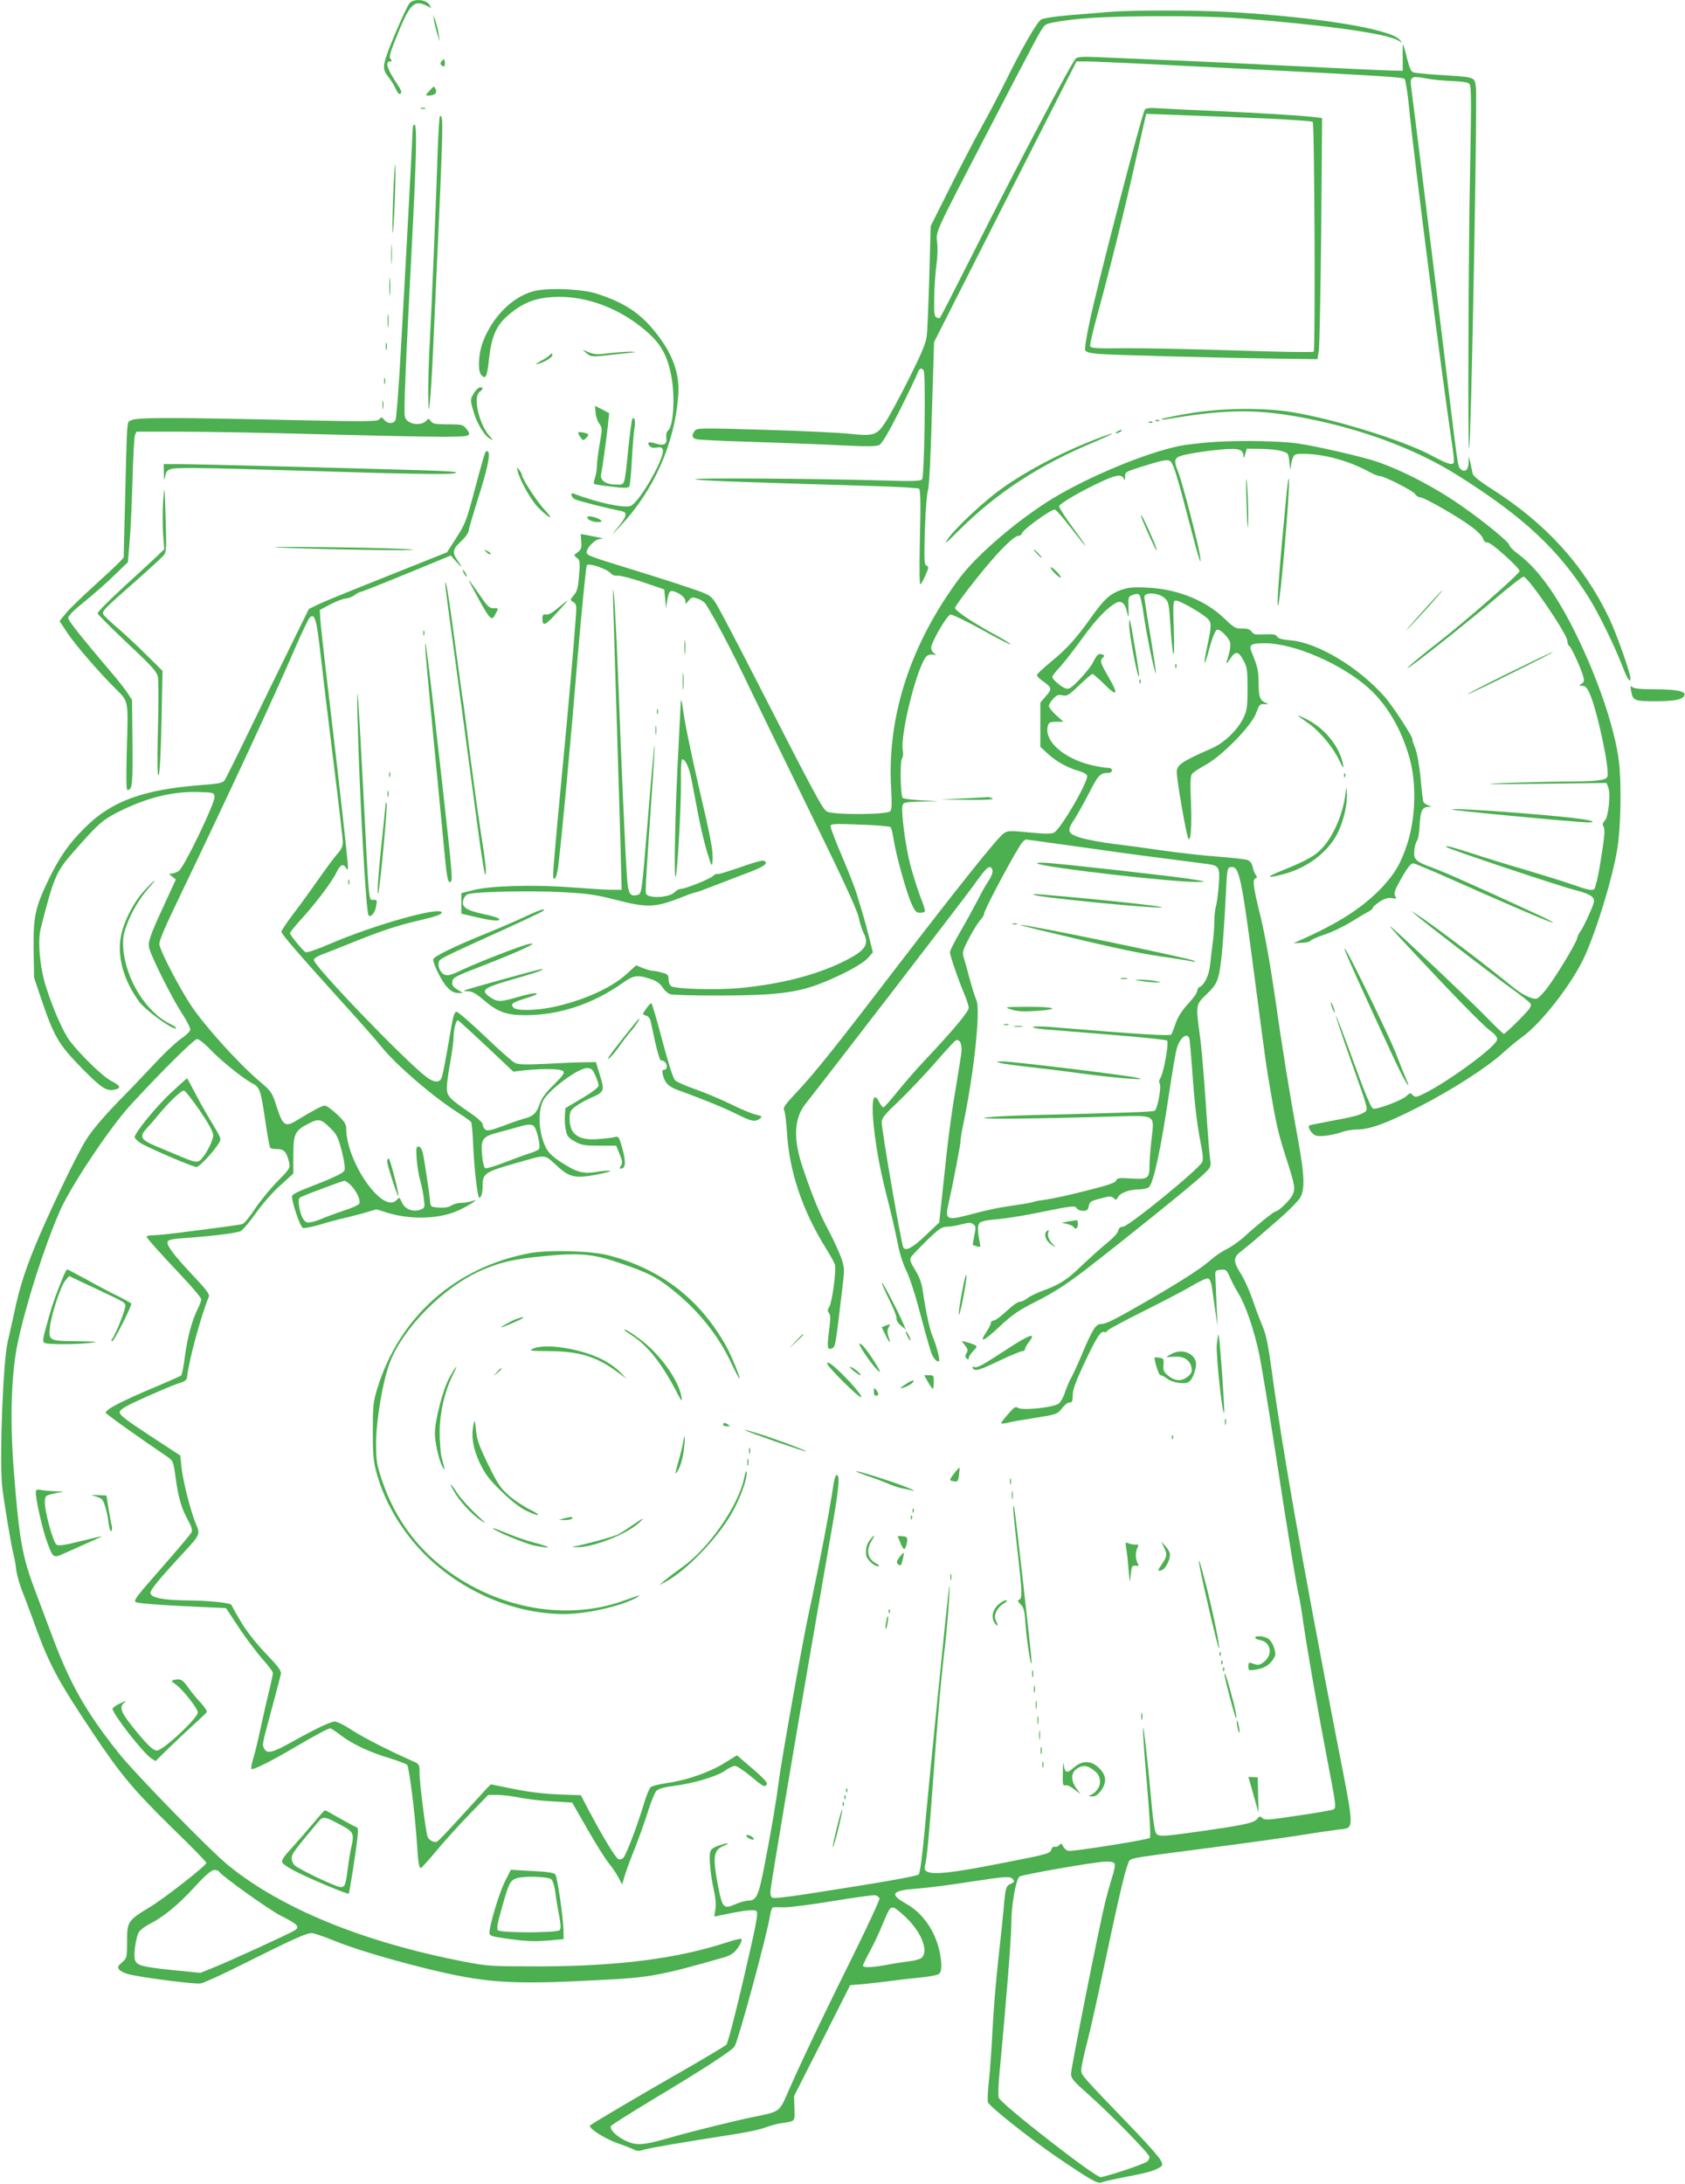 <?xml version="1.0" standalone="no"?>
<!DOCTYPE svg PUBLIC "-//W3C//DTD SVG 20010904//EN"
 "http://www.w3.org/TR/2001/REC-SVG-20010904/DTD/svg10.dtd">
<svg version="1.0" xmlns="http://www.w3.org/2000/svg"
 width="988pt" height="1280pt" viewBox="0 0 988 1280"
 preserveAspectRatio="xMidYMid meet">
<g transform="translate(0,1280) scale(0.1,-0.1)"
fill="#4caf50" stroke="none">
<path d="M2399 12778 c-19 -27 -104 -221 -130 -297 -25 -73 -24 -92 10 -134
15 -20 34 -50 41 -67 7 -16 16 -30 20 -30 19 0 17 16 -9 54 -59 87 -76 136
-45 136 13 0 14 3 4 14 -9 12 -4 34 26 108 86 217 110 243 188 203 28 -15 28
-15 14 7 -22 34 -97 37 -119 6z"/>
<path d="M6500 12730 c-47 -4 -150 -13 -230 -19 -86 -7 -154 -18 -166 -26 -25
-16 -113 -169 -206 -358 -37 -75 -101 -197 -142 -270 -40 -72 -124 -233 -186
-357 l-113 -225 -8 -295 c-5 -162 -11 -319 -15 -349 -4 -40 -30 -102 -104
-250 -54 -108 -117 -224 -140 -258 -50 -75 -66 -80 -214 -65 -56 6 -280 17
-496 23 -377 11 -394 11 -407 -7 -19 -26 -16 -41 10 -48 12 -4 162 -11 332
-16 171 -6 402 -14 514 -20 159 -8 208 -7 227 2 16 9 54 73 117 198 51 102 98
200 105 218 11 33 25 41 38 20 13 -20 4 -621 -9 -637 -10 -11 -50 -13 -232 -7
-391 11 -1131 16 -1098 7 29 -8 185 -14 1049 -40 138 -4 256 -11 263 -15 8 -6
10 -78 5 -289 -4 -190 -3 -279 4 -272 5 6 19 31 30 57 18 41 18 47 5 53 -14 5
-15 30 -10 209 4 113 12 216 18 232 7 18 16 186 23 449 l13 420 417 823 418
822 57 0 c31 0 191 -7 356 -15 1381 -69 1500 -76 1511 -88 6 -7 19 -90 28
-186 28 -285 191 -1561 251 -1960 8 -52 12 -98 9 -103 -10 -16 -38 -7 -128 41
-163 89 -581 218 -831 257 -170 26 -411 22 -599 -10 -82 -14 -152 -29 -155
-32 -3 -4 12 -4 34 0 358 60 537 60 830 1 330 -66 635 -182 872 -331 388 -244
597 -439 774 -725 55 -89 150 -283 193 -396 27 -71 46 -99 46 -69 0 31 -81
261 -123 349 -148 312 -372 559 -690 761 -71 45 -109 76 -112 90 -2 11 -8 39
-13 61 l-10 40 -1 -38 c-1 -43 -23 -59 -48 -35 -16 17 -16 18 -93 658 -50 414
-183 1487 -196 1582 -8 59 3 65 89 48 34 -7 102 -13 151 -15 58 -2 93 -7 102
-17 11 -11 12 -91 4 -493 -10 -485 -14 -1652 -6 -1644 12 12 49 2032 40 2116
-8 63 -1 60 -200 73 -82 5 -158 12 -167 16 -16 6 -23 25 -47 122 -6 23 -12 42
-13 42 -2 0 -3 -35 -2 -77 l0 -78 -80 2 c-44 1 -305 13 -580 27 -275 14 -615
30 -755 35 -140 6 -307 13 -370 16 -85 4 -120 2 -131 -7 -23 -18 -323 -587
-624 -1183 -91 -181 -169 -333 -173 -337 -4 -4 -14 -3 -22 2 -12 8 -14 31 -12
122 1 62 7 146 13 187 6 40 8 99 4 130 -7 67 -19 41 292 640 301 580 320 615
340 633 12 11 65 22 168 34 183 23 727 26 985 6 497 -39 854 -89 920 -130 25
-15 25 -15 7 5 -56 64 -483 133 -1001 163 -197 11 -574 11 -706 0z"/>
<path d="M2545 12679 c3 -19 12 -55 20 -80 l14 -44 -6 40 c-3 22 -12 58 -19
80 l-14 40 5 -36z"/>
<path d="M2591 12443 c-10 -11 -10 -18 -2 -26 14 -14 23 -4 19 21 -3 18 -5 18
-17 5z"/>
<path d="M2519 12269 c-26 -28 -26 -29 -5 -29 35 0 51 16 40 38 -9 19 -10 19
-35 -9z"/>
<path d="M2468 12163 c6 -2 18 -2 25 0 6 3 1 5 -13 5 -14 0 -19 -2 -12 -5z"/>
<path d="M6713 12158 c-19 -30 -275 -1011 -324 -1244 -18 -83 -30 -158 -26
-166 4 -11 26 -17 74 -22 76 -7 693 -23 1053 -28 l235 -3 8 50 c4 28 10 345
14 706 l5 657 -49 6 c-71 9 -325 24 -588 36 -126 5 -267 12 -312 15 -59 4 -84
2 -90 -7z m699 -52 c153 -7 281 -16 285 -20 11 -10 16 -1337 6 -1347 -5 -5
-213 -1 -463 7 -250 8 -543 14 -650 13 -174 -2 -195 0 -198 14 -2 9 19 99 47
199 67 244 159 612 220 888 28 124 53 236 56 249 l6 24 207 -8 c114 -4 332
-12 484 -19z"/>
<path d="M2566 11903 c-9 -285 -34 -881 -46 -1108 -6 -99 -9 -234 -9 -300 1
-110 2 -115 9 -55 5 36 13 171 19 300 63 1387 63 1380 41 1380 -4 0 -10 -98
-14 -217z"/>
<path d="M2420 12048 c0 -30 -44 -854 -71 -1323 -11 -203 -25 -378 -30 -387
-13 -24 -45 -23 -66 1 -15 18 -18 18 -28 4 -11 -14 -63 -15 -556 -4 -699 15
-867 14 -899 -2 -28 -14 -24 32 -37 -489 l-8 -316 -25 -27 c-14 -15 -82 -78
-151 -141 -69 -62 -143 -134 -163 -159 l-37 -45 46 -70 c46 -69 193 -239 286
-330 73 -73 71 -62 63 -341 -5 -168 -4 -249 3 -249 29 0 32 31 30 277 l-3 251
-27 41 c-15 23 -52 70 -81 104 -200 236 -266 319 -266 336 0 12 36 48 98 97
53 43 132 112 174 154 l78 75 10 120 c6 66 13 228 17 360 3 132 10 250 14 263
l9 22 267 0 c148 0 511 -7 808 -15 297 -8 615 -15 708 -15 180 0 187 2 149 50
-17 21 -27 23 -106 23 -74 0 -89 3 -100 19 -11 16 -15 16 -25 4 -31 -37 -116
-23 -127 21 -7 26 3 278 41 1008 27 522 31 705 15 705 -5 0 -10 -10 -10 -22z"/>
<path d="M2305 11640 c-4 -111 -5 -203 -2 -206 2 -3 8 86 12 196 4 111 5 203
2 206 -2 3 -8 -85 -12 -196z"/>
<path d="M2294 11310 c0 -52 1 -74 3 -47 2 26 2 68 0 95 -2 26 -3 4 -3 -48z"/>
<path d="M2283 11120 c0 -47 2 -66 4 -42 2 23 2 61 0 85 -2 23 -4 4 -4 -43z"/>
<path d="M3151 11098 c-132 -23 -262 -147 -321 -306 -24 -63 -29 -164 -10
-187 27 -33 36 -16 47 88 13 125 40 192 98 246 97 89 180 121 318 121 156 0
327 -61 464 -167 116 -88 160 -156 187 -286 26 -124 16 -307 -18 -332 -8 -6
-11 -22 -9 -41 6 -39 -15 -49 -64 -33 -39 12 -52 7 -34 -15 9 -10 22 -13 42
-9 21 4 30 1 35 -11 17 -44 -142 -320 -191 -332 -47 -12 -198 22 -332 73 -23
9 -13 -24 10 -34 21 -10 203 -56 270 -68 38 -8 34 -29 -19 -94 -45 -55 -44
-55 16 9 194 207 315 478 337 760 10 129 -32 246 -134 373 -91 114 -185 175
-348 227 -75 24 -256 34 -344 18z"/>
<path d="M2273 10920 c0 -36 2 -50 4 -32 2 17 2 47 0 65 -2 17 -4 3 -4 -33z"/>
<path d="M2262 10770 c0 -19 2 -27 5 -17 2 9 2 25 0 35 -3 9 -5 1 -5 -18z"/>
<path d="M3440 10729 c22 -19 32 -20 95 -14 38 5 102 11 140 15 57 6 61 7 25
9 -25 0 -82 -4 -127 -9 -68 -9 -89 -8 -120 5 l-38 15 25 -21z"/>
<path d="M3225 10721 c-3 -6 -27 -23 -53 -36 -26 -14 -36 -23 -22 -19 53 14
100 47 87 60 -3 3 -8 0 -12 -5z"/>
<path d="M2252 10565 c0 -16 2 -22 5 -12 2 9 2 23 0 30 -3 6 -5 -1 -5 -18z"/>
<path d="M2780 10498 c-24 -40 -24 -42 -1 -118 21 -68 63 -135 95 -152 20 -10
20 -10 -1 13 -64 70 -102 233 -60 263 21 16 22 26 2 26 -8 0 -24 -15 -35 -32z"/>
<path d="M2243 10425 c0 -22 2 -30 4 -17 2 12 2 30 0 40 -3 9 -5 -1 -4 -23z"/>
<path d="M3492 10383 c1 -21 11 -50 21 -65 19 -25 19 -29 3 -121 -9 -52 -16
-110 -16 -129 0 -19 -5 -49 -11 -67 -6 -18 -9 -34 -6 -37 3 -3 48 -10 102 -16
78 -10 98 -9 105 1 4 7 11 77 15 155 4 77 11 161 15 186 8 41 0 74 -13 53 -3
-5 -13 -79 -22 -164 -25 -241 -18 -219 -75 -219 -59 0 -94 26 -85 63 7 32 32
211 40 289 l7 66 -41 22 -42 21 3 -38z"/>
<path d="M6778 10333 c7 -3 16 -2 19 1 4 3 -2 6 -13 5 -11 0 -14 -3 -6 -6z"/>
<path d="M6738 10323 c7 -3 16 -2 19 1 4 3 -2 6 -13 5 -11 0 -14 -3 -6 -6z"/>
<path d="M6550 10270 c-8 -5 -10 -10 -5 -10 6 0 17 5 25 10 8 5 11 10 5 10 -5
0 -17 -5 -25 -10z"/>
<path d="M3390 10264 c0 -5 7 -18 15 -29 14 -18 16 -18 32 -2 9 9 15 19 12 21
-9 10 -59 18 -59 10z"/>
<path d="M6363 10201 c-170 -70 -356 -169 -483 -260 -107 -75 -277 -234 -323
-301 -24 -35 -11 -25 62 48 226 225 476 388 801 523 63 27 108 48 100 48 -8 0
-79 -26 -157 -58z"/>
<path d="M7125 10210 c-77 -5 -174 -16 -215 -25 -199 -42 -524 -178 -735 -305
-201 -122 -447 -331 -550 -470 -286 -385 -424 -807 -400 -1228 5 -91 4 -126
-5 -137 -17 -20 -331 -22 -370 -2 -26 13 -58 72 -440 818 -102 199 -198 382
-215 407 -29 43 -35 47 -145 84 -63 22 -216 71 -340 109 -260 80 -270 84 -270
103 0 26 50 76 78 77 23 1 22 2 -8 9 -19 4 -51 10 -70 14 l-35 6 3 -44 c3 -37
0 -47 -20 -62 -25 -18 -25 -19 -5 -34 18 -15 19 -24 12 -104 -5 -70 -11 -92
-30 -114 -23 -28 -23 -28 -3 -41 19 -12 20 -19 13 -104 -11 -159 -44 -530 -75
-852 -51 -536 -61 -657 -55 -663 11 -11 22 19 29 77 22 184 72 719 111 1196
26 302 51 555 56 562 13 15 115 -20 140 -47 9 -11 25 -16 40 -14 13 2 80 -15
149 -38 l125 -43 5 -55 5 -55 7 44 c3 24 11 48 16 53 16 16 86 -23 90 -50 l3
-22 18 21 c16 19 21 21 52 10 19 -6 41 -21 48 -33 54 -85 159 -285 255 -487
63 -130 229 -472 370 -760 178 -363 261 -543 270 -585 7 -34 20 -75 29 -93 37
-71 11 -106 -126 -173 -160 -77 -361 -128 -597 -151 -142 -13 -384 -6 -406 12
-8 6 -14 24 -14 40 0 24 -5 30 -37 38 -21 6 -46 11 -55 11 -10 0 -36 7 -58 16
l-40 16 -54 -49 c-89 -82 -248 -154 -426 -194 -107 -23 -222 -25 -240 -4 -18
22 -7 29 80 56 48 15 67 24 53 27 -12 2 -52 -6 -90 -17 -110 -32 -129 -34
-160 -17 -16 8 -35 22 -43 31 -22 27 4 41 160 86 134 38 190 58 165 59 -13 0
-448 -120 -454 -126 -2 -2 9 -4 25 -4 21 0 46 -14 85 -47 87 -75 137 -93 252
-93 195 0 394 66 564 186 68 49 89 52 168 26 35 -12 55 -26 70 -49 11 -18 31
-36 45 -40 14 -5 147 -8 295 -8 322 1 448 16 590 72 127 50 243 113 275 149
l28 32 -23 93 c-13 52 -30 114 -38 139 -8 25 -22 72 -32 105 -9 33 -48 133
-86 222 -38 89 -69 170 -69 179 0 16 15 17 171 11 94 -3 176 -10 181 -15 5 -5
13 -38 18 -73 13 -86 75 -312 105 -376 19 -43 28 -53 49 -53 14 0 27 3 29 8 3
4 -8 41 -25 82 -16 41 -42 125 -59 185 -30 113 -58 328 -46 358 5 14 23 17
109 19 l103 2 -102 5 c-56 3 -105 10 -110 14 -13 14 -17 216 -4 231 6 7 8 27
5 44 -19 94 89 518 142 558 8 7 25 10 37 7 19 -4 20 -3 5 7 -10 6 -18 21 -18
33 0 32 92 191 113 195 9 2 92 -38 183 -88 91 -51 167 -90 170 -87 3 2 -35 26
-83 52 -133 72 -243 145 -243 162 0 8 56 85 125 171 122 154 219 252 249 252
8 0 16 6 18 14 5 22 177 146 194 139 8 -3 51 -52 95 -109 44 -57 82 -104 84
-104 3 0 -31 49 -75 108 -44 60 -80 116 -80 124 0 16 135 94 263 152 80 36
107 37 120 4 3 -7 4 0 4 16 -2 28 1 30 88 58 141 44 163 48 180 32 17 -18 39
-89 111 -366 54 -209 73 -267 59 -178 -12 75 -102 421 -125 479 -34 87 -30 93
75 113 50 9 131 20 182 24 100 8 122 0 124 -40 1 -15 4 -11 10 12 l10 32 82
-1 c45 0 100 -6 122 -13 40 -11 40 -12 46 -71 3 -33 6 -46 7 -28 1 17 6 43 12
57 8 23 15 26 60 26 122 0 271 -41 389 -106 24 -13 51 -24 60 -24 27 0 198
-87 209 -106 5 -10 19 -18 30 -19 27 -2 220 -113 300 -172 35 -26 65 -57 68
-70 4 -15 14 -23 28 -23 21 0 186 -148 186 -167 0 -16 -311 -289 -474 -416
-147 -115 -236 -193 -151 -132 90 65 357 278 491 393 79 67 150 122 157 122
27 0 257 -337 257 -376 0 -13 5 -26 11 -30 12 -7 58 -106 79 -168 11 -35 11
-41 -6 -53 -17 -12 -17 -13 5 -13 17 0 27 -11 42 -44 45 -102 119 -449 104
-488 -9 -22 -57 -28 -260 -29 -99 -1 -263 -5 -365 -9 -129 -6 -62 -7 218 -4
l402 5 10 -26 c15 -38 1 -174 -20 -195 -13 -13 -15 -22 -8 -34 11 -19 7 -61
-23 -241 -11 -66 -26 -123 -32 -127 -14 -9 -41 -3 -132 29 -38 14 -158 51
-265 83 -107 31 -252 76 -322 99 -120 39 -158 48 -146 36 11 -11 656 -227 748
-250 99 -26 125 -43 114 -79 -10 -35 -64 -150 -78 -166 -7 -8 -16 -27 -19 -41
-8 -32 -119 -216 -176 -291 -23 -31 -50 -58 -60 -61 -26 -6 -86 23 -143 70
-155 127 -459 357 -558 422 l-35 23 30 -27 c55 -48 449 -351 554 -426 57 -41
109 -82 115 -91 9 -15 -2 -30 -69 -98 -44 -44 -83 -80 -87 -80 -4 0 -51 46
-105 101 -87 90 -488 469 -553 523 -39 33 45 -59 294 -322 127 -134 252 -260
279 -279 35 -26 47 -41 45 -57 -5 -38 -262 -229 -413 -308 -59 -30 -66 -32
-81 -17 -14 15 -17 15 -37 -5 -24 -24 -169 -79 -195 -74 -12 2 -45 81 -116
276 -54 150 -101 271 -103 269 -2 -3 40 -127 93 -277 93 -261 97 -273 79 -286
-26 -19 -68 -30 -205 -55 -63 -12 -118 -23 -122 -25 -14 -9 16 -55 39 -60 29
-8 101 3 155 22 22 8 61 14 86 14 74 0 172 36 359 131 196 100 404 234 497
319 34 31 84 73 113 93 105 76 274 289 352 445 71 141 178 486 205 662 20 125
24 379 9 505 -23 189 -119 476 -248 740 -113 233 -228 392 -341 476 -30 22
-54 46 -54 54 0 16 -144 135 -275 226 -159 112 -349 211 -507 265 -77 26 -350
89 -453 104 -103 15 -330 20 -490 10z"/>
<path d="M2842 10139 c-5 -13 -31 -105 -57 -204 -52 -195 -55 -203 -120 -304
l-44 -68 -343 -137 c-189 -75 -371 -149 -405 -165 l-62 -30 -112 -228 c-62
-125 -170 -347 -240 -491 -70 -145 -134 -273 -141 -284 -12 -17 -30 -21 -133
-29 -341 -25 -531 -94 -686 -249 -96 -95 -150 -173 -214 -305 -79 -165 -90
-216 -88 -408 l3 -167 41 -123 c76 -223 101 -266 235 -404 120 -122 149 -141
199 -129 37 9 31 23 -22 50 -48 24 -180 152 -242 233 -39 51 -97 181 -141 318
-36 111 -50 266 -32 340 78 307 90 336 198 458 136 155 163 179 249 224 166
85 324 126 476 121 92 -3 94 -3 97 -28 4 -35 -178 -412 -209 -434 -13 -9 -32
-16 -42 -16 -18 0 -18 -1 3 -18 l21 -17 -69 -150 c-83 -179 -96 -218 -87 -252
12 -51 134 -293 189 -378 34 -52 55 -93 51 -103 -3 -10 -29 -34 -59 -54 -29
-21 -98 -86 -152 -145 -55 -58 -135 -143 -179 -187 -103 -104 -185 -199 -220
-256 -49 -77 -190 -369 -274 -563 -80 -189 -113 -287 -149 -457 -12 -52 -28
-129 -38 -170 -26 -119 -47 -659 -32 -835 6 -68 53 -352 67 -405 5 -19 13 -60
16 -90 4 -30 20 -89 37 -130 16 -41 50 -130 74 -198 84 -230 133 -321 337
-627 166 -248 239 -335 468 -560 110 -106 199 -198 199 -203 0 -16 -243 -206
-332 -260 -129 -78 -133 -85 -133 -201 0 -96 -1 -98 -30 -123 -25 -22 -27 -28
-16 -42 7 -9 30 -20 50 -26 75 -20 395 -61 428 -55 19 3 136 57 261 120 280
140 358 175 389 175 13 0 72 -20 131 -44 115 -47 304 -104 527 -160 363 -90
503 -99 1035 -71 296 15 352 26 733 135 20 6 45 20 55 31 25 26 47 68 39 75
-3 3 -41 -6 -84 -20 -289 -95 -636 -140 -1098 -141 -288 0 -306 1 -445 28
-590 114 -1074 312 -1385 567 -108 89 -541 532 -639 655 -189 237 -284 403
-385 673 -33 86 -80 213 -106 282 -75 198 -93 300 -124 700 -24 303 -15 573
24 755 49 228 155 559 245 765 61 142 295 493 415 623 189 205 373 387 391
387 10 0 43 -26 74 -58 64 -68 196 -174 250 -202 44 -22 49 -37 79 -243 11
-71 22 -132 26 -135 4 -4 23 -7 43 -7 39 0 55 -20 68 -83 6 -28 -1 -37 -67
-104 -41 -41 -100 -113 -132 -160 -31 -48 -65 -89 -75 -92 -16 -5 -120 -19
-372 -51 -63 -8 -132 -15 -152 -15 -21 0 -38 -3 -38 -8 0 -9 71 -88 213 -239
59 -62 107 -120 107 -129 0 -8 -9 -32 -19 -52 -34 -67 -61 -165 -76 -276 -7
-60 -18 -112 -22 -117 -4 -4 -69 -33 -143 -64 -207 -87 -300 -135 -300 -155 0
-7 194 -145 355 -254 41 -28 41 -27 55 -129 16 -116 34 -178 72 -246 21 -38
27 -59 21 -72 -4 -9 -78 -97 -163 -194 -163 -186 -174 -200 -166 -214 5 -8
147 -19 391 -30 l140 -6 76 -115 c42 -63 104 -145 137 -183 34 -37 62 -74 62
-83 0 -9 -9 -50 -19 -92 -11 -43 -34 -142 -51 -222 -17 -80 -38 -167 -47 -193
-8 -27 -12 -51 -9 -55 9 -8 115 45 256 128 123 72 194 110 207 110 5 0 33 -19
63 -42 68 -51 167 -98 285 -133 50 -15 95 -33 102 -39 12 -11 47 -290 58 -466
7 -111 13 -143 24 -138 5 2 46 48 92 103 46 55 133 151 193 213 l109 112 52 0
c29 0 89 -7 132 -16 43 -9 130 -19 193 -22 l115 -7 90 -157 c49 -86 106 -176
125 -199 19 -23 45 -61 56 -83 l22 -41 15 51 c8 28 36 103 61 165 25 63 59
159 76 214 17 55 39 108 49 119 13 12 44 21 97 28 119 15 253 55 302 88 23 17
51 30 62 30 10 0 51 -27 91 -60 75 -63 83 -67 95 -48 7 11 -25 43 -133 134
l-42 36 -73 -45 c-86 -54 -221 -101 -335 -117 -45 -7 -89 -17 -97 -24 -8 -6
-26 -49 -40 -96 -33 -113 -104 -302 -121 -319 -7 -7 -20 -11 -29 -8 -15 6 -88
125 -172 283 l-48 92 -131 5 c-85 3 -176 14 -264 32 l-133 27 -23 -23 c-12
-13 -80 -87 -150 -164 -70 -77 -133 -144 -141 -148 -17 -10 -51 8 -58 30 -11
38 -46 316 -46 368 0 54 -1 56 -38 72 -138 61 -288 137 -356 181 -43 29 -89
52 -103 52 -25 0 -114 -43 -254 -121 -109 -61 -143 -70 -159 -39 -14 26 -16
13 45 240 26 96 49 185 52 198 4 18 -13 42 -88 120 -59 62 -113 131 -146 186
-29 48 -53 92 -55 98 -5 14 -127 27 -268 28 -135 2 -203 15 -208 43 -3 16 50
81 199 242 91 98 93 103 69 160 -31 71 -79 262 -86 337 l-7 67 -179 117 c-146
96 -178 121 -176 138 2 16 36 36 153 88 83 37 170 74 195 81 38 12 45 18 48
43 10 93 81 354 127 466 5 12 -20 45 -96 125 -112 119 -154 175 -146 196 4 10
30 16 89 20 152 10 313 29 338 41 13 6 53 53 89 104 38 54 97 122 143 163 l78
71 0 108 c0 125 9 144 92 186 59 30 72 26 133 -36 30 -30 40 -53 60 -130 15
-63 20 -100 14 -111 -8 -16 -70 -45 -228 -106 -40 -15 -76 -34 -78 -41 -8 -20
46 -182 63 -189 9 -3 55 6 102 20 48 15 110 31 137 37 28 6 82 20 121 31 l71
21 64 -20 c140 -43 311 -37 422 16 34 16 71 37 82 46 19 15 19 16 -8 6 -16 -5
-44 -10 -63 -10 -19 0 -45 -7 -58 -16 -16 -10 -41 -14 -73 -12 -43 3 -48 6
-50 28 -6 64 -36 259 -44 293 -6 23 -16 37 -25 37 -14 0 -15 -11 -11 -72 3
-40 12 -96 20 -124 9 -29 18 -77 22 -108 7 -54 6 -56 -20 -66 -40 -15 -87 1
-105 36 -8 16 -16 31 -17 33 -1 2 -10 -4 -19 -14 -81 -80 -293 224 -294 421 0
25 -11 42 -54 83 -30 28 -62 51 -71 51 -16 0 -69 -28 -157 -82 -75 -47 -88
-39 -124 70 -30 93 -31 94 -110 161 -124 107 -319 324 -396 441 -68 104 -171
301 -183 351 -5 20 23 86 126 300 284 591 552 1167 673 1449 37 85 74 162 82
170 29 29 40 -9 63 -210 12 -107 46 -392 76 -633 30 -240 55 -453 55 -472 0
-26 -9 -45 -34 -72 -18 -21 -66 -85 -106 -143 -41 -58 -106 -149 -147 -202
-40 -53 -73 -102 -73 -109 0 -14 107 -137 360 -417 102 -112 203 -227 225
-255 83 -105 301 -293 451 -389 40 -25 74 -50 77 -55 3 -5 8 -61 11 -124 5
-138 26 -319 36 -319 12 0 20 29 20 75 0 67 15 77 199 129 186 52 155 56 252
-31 60 -53 99 -60 220 -37 52 10 86 20 76 22 -10 2 -47 -1 -81 -7 -77 -13
-116 -2 -212 61 -46 30 -70 54 -84 83 -42 86 -48 211 -15 275 32 62 205 190
257 190 24 0 32 -7 48 -42 11 -24 20 -51 20 -60 0 -11 -35 -38 -97 -75 l-98
-58 -3 -45 c-2 -25 1 -63 6 -85 6 -33 15 -44 52 -65 40 -22 57 -25 144 -25
l99 0 20 -49 c17 -40 18 -52 8 -68 -11 -17 -10 -19 6 -16 23 5 22 50 -2 131
-15 52 -19 58 -38 53 -12 -4 -56 -9 -97 -12 -118 -10 -170 27 -170 118 0 41 4
50 33 72 18 14 58 36 88 50 83 36 85 41 57 133 l-24 78 -64 -1 c-36 0 -137 -4
-225 -9 -131 -6 -166 -5 -187 6 -15 8 -95 78 -177 157 -82 78 -156 142 -164
142 -10 0 -18 -20 -27 -67 -41 -238 -53 -300 -61 -320 -12 -31 -44 -29 -88 4
-129 98 -661 651 -661 687 0 8 21 22 48 32 26 9 106 41 178 70 158 64 262 99
374 125 112 26 150 39 150 50 0 40 -393 -70 -660 -185 -69 -30 -131 -51 -138
-47 -17 9 -92 101 -92 112 0 5 29 40 64 79 82 89 183 222 209 277 22 46 40 54
56 26 9 -16 10 -14 11 8 0 32 -52 497 -114 1019 -25 206 -46 400 -48 430 l-3
55 62 33 c33 17 74 33 90 34 15 1 39 10 52 20 13 10 28 18 33 18 6 0 127 48
271 107 l260 107 35 -39 c35 -40 35 -34 0 17 -27 40 -22 62 24 104 24 22 44
49 46 64 2 14 23 86 46 160 61 189 83 287 68 302 -8 8 -14 5 -20 -13z m8
-3469 l160 -151 67 8 c112 11 211 9 225 -5 10 -10 0 -25 -54 -79 -49 -48 -72
-79 -84 -115 -17 -51 -39 -72 -89 -84 -16 -4 -72 -22 -122 -42 -76 -28 -96
-32 -108 -22 -8 7 -15 20 -15 30 0 11 -30 38 -77 70 -118 80 -133 97 -133 144
0 23 9 90 20 150 11 60 20 129 20 152 0 42 14 94 25 94 3 0 77 -68 165 -150z
m278 -468 c18 -12 45 -122 32 -137 -5 -6 -29 -17 -52 -24 -24 -7 -89 -31 -146
-53 -56 -22 -109 -38 -116 -35 -8 3 -15 31 -19 73 -9 96 1 112 88 135 39 10
93 25 120 33 59 17 76 18 93 8z m-1068 -352 c32 -34 55 -84 47 -104 -3 -8 -43
-26 -89 -41 -46 -15 -109 -38 -141 -52 -32 -13 -66 -21 -76 -18 -22 7 -40 44
-48 100 -4 35 -2 43 13 50 55 24 241 93 252 94 8 1 26 -12 42 -29z m-775
-4020 c16 -26 295 -225 363 -259 98 -49 112 -64 80 -85 -29 -19 -390 -184
-483 -221 l-70 -28 -162 16 c-179 19 -210 27 -221 58 -11 29 5 137 23 166 9
13 37 34 63 47 81 41 164 109 261 214 66 72 101 102 117 102 13 0 26 -4 29
-10z"/>
<path d="M961 10028 c1 -46 2 -49 8 -19 5 29 12 36 41 44 22 6 180 5 415 -2
209 -6 565 -16 790 -23 274 -7 423 -8 450 -2 32 8 -9 12 -195 18 -411 12
-1332 36 -1422 36 l-88 0 1 -52z"/>
<path d="M3035 10040 c14 -58 79 -172 121 -215 66 -66 98 -78 38 -14 -46 49
-134 185 -134 206 0 5 -7 18 -16 29 -14 18 -15 18 -9 -6z"/>
<path d="M7308 9880 c3 -91 6 -167 8 -169 7 -7 2 201 -6 269 -4 37 -5 -6 -2
-100z"/>
<path d="M7542 9890 c-38 -392 -58 -649 -48 -639 13 14 70 676 64 740 -2 19
-9 -27 -16 -101z"/>
<path d="M957 9868 c-4 -54 -4 -141 -1 -193 l7 -94 -34 -33 c-19 -18 -107
-100 -197 -182 -90 -82 -162 -155 -160 -161 2 -7 81 -86 175 -175 145 -136
174 -168 179 -199 4 -19 4 -159 0 -311 -5 -191 -3 -271 4 -264 6 6 13 124 17
311 l6 301 -94 93 c-52 52 -128 123 -169 158 -41 35 -79 71 -83 78 -12 19 -1
31 178 188 83 73 159 143 171 156 20 23 21 31 15 224 -6 194 -6 197 -14 103z"/>
<path d="M3445 9770 c-8 -13 28 -30 61 -30 19 0 25 3 18 10 -16 16 -73 30 -79
20z"/>
<path d="M6690 9778 c0 -12 80 -192 91 -203 6 -5 -5 27 -25 72 -37 87 -65 143
-66 131z"/>
<path d="M1655 9590 c278 -12 827 -19 762 -11 -31 5 -256 11 -500 14 -272 3
-373 2 -262 -3z"/>
<path d="M2852 9564 c10 -10 20 -15 24 -12 3 4 -5 12 -18 18 -22 12 -22 12 -6
-6z"/>
<path d="M6080 9555 c13 -14 26 -25 28 -25 3 0 -5 11 -18 25 -13 14 -26 25
-28 25 -3 0 5 -11 18 -25z"/>
<path d="M6160 9474 c0 -6 14 -23 30 -39 17 -16 30 -24 30 -19 0 6 -13 23 -30
39 -16 16 -30 24 -30 19z"/>
<path d="M2720 9440 c6 -11 13 -20 16 -20 2 0 0 9 -6 20 -6 11 -13 20 -16 20
-2 0 0 -9 6 -20z"/>
<path d="M2763 9370 c111 -207 118 -216 141 -171 20 38 21 37 -11 36 -23 0
-36 12 -75 70 -71 102 -82 115 -55 65z"/>
<path d="M2611 9378 c-1 -10 19 -163 44 -340 24 -178 74 -550 111 -827 62
-472 82 -595 83 -515 1 17 -12 116 -29 220 -16 104 -45 315 -65 469 -19 154
-37 289 -39 300 -3 11 -23 160 -46 330 -39 294 -57 402 -59 363z"/>
<path d="M3596 9240 c35 -1142 44 -1433 46 -1535 l3 -120 -60 0 c-33 0 -138 7
-233 14 -217 17 -477 10 -577 -16 l-70 -18 0 -60 0 -60 99 -23 c54 -13 106
-20 115 -17 24 9 1 19 -91 39 -95 21 -122 40 -112 79 3 16 16 32 28 36 39 15
368 22 551 12 155 -8 200 -15 320 -46 173 -45 228 -44 363 9 50 20 96 36 101
36 6 0 50 16 98 35 48 19 139 53 201 77 105 39 133 60 99 74 -8 3 -70 -15
-139 -40 -70 -24 -129 -42 -132 -39 -3 4 -14 -1 -25 -11 -21 -19 -163 -76
-190 -76 -10 0 -26 -9 -35 -19 -30 -33 -158 -39 -168 -8 -5 13 1 113 32 560
12 164 20 302 18 308 -2 6 -18 -170 -36 -392 -41 -500 -38 -477 -68 -485 -41
-10 -51 9 -58 109 -9 123 -32 637 -51 1152 -9 231 -20 454 -25 495 -6 58 -7
42 -4 -70z"/>
<path d="M6572 9342 c-65 -24 -97 -53 -175 -162 -86 -122 -145 -186 -236 -260
-44 -36 -80 -70 -81 -77 0 -6 15 -22 33 -34 56 -40 58 -46 17 -92 l-30 -35 0
-130 0 -129 44 -41 c49 -45 119 -84 183 -101 22 -6 44 -18 47 -27 11 -29 -153
-312 -194 -334 -15 -8 -53 -8 -145 1 -111 11 -126 11 -149 -5 -34 -21 -273
-321 -626 -781 -357 -467 -489 -632 -591 -739 -65 -69 -79 -88 -71 -103 5 -10
12 -66 16 -125 13 -231 89 -458 226 -680 27 -42 51 -87 55 -98 10 -31 -15
-220 -32 -248 -11 -18 -12 -26 -2 -38 9 -11 9 -35 0 -105 -12 -94 -10 -112 14
-103 24 10 22 -2 66 371 12 96 11 104 -10 165 -13 34 -45 104 -71 153 -53 99
-91 190 -150 362 -60 173 -56 297 13 383 109 137 932 1206 980 1273 70 98 91
122 106 113 18 -11 13 -41 -14 -81 -14 -20 -43 -72 -64 -114 -22 -42 -66 -123
-100 -181 -34 -58 -61 -112 -61 -121 0 -19 49 -162 84 -244 14 -33 26 -70 26
-82 0 -22 -89 -129 -253 -303 -50 -52 -123 -137 -164 -187 -41 -51 -78 -93
-83 -93 -5 0 -17 14 -25 31 -68 131 -40 -226 42 -541 25 -96 54 -222 65 -279
13 -68 31 -126 53 -170 20 -41 53 -143 85 -266 29 -110 58 -212 66 -227 14
-28 32 -43 40 -35 7 6 -16 95 -37 142 -17 40 -40 144 -58 268 -7 48 -20 83
-45 124 -25 39 -33 61 -26 72 4 9 46 53 93 99 72 70 90 82 118 82 19 0 57 6
86 14 43 11 55 12 70 1 15 -11 16 -19 6 -66 -6 -30 -10 -55 -9 -55 0 -1 11 -5
24 -9 20 -6 22 -4 18 17 -15 73 -15 107 -2 121 10 9 47 17 103 21 48 4 156 21
238 38 206 42 216 43 229 26 6 -9 23 -15 38 -15 21 0 27 5 32 28 5 28 10 31
107 54 17 4 31 2 40 -8 12 -12 15 -11 24 6 13 26 66 45 126 46 26 1 51 7 57
14 28 34 70 230 116 543 20 133 41 257 48 275 21 64 63 91 73 47 2 -13 9 -90
15 -173 13 -191 27 -316 50 -434 13 -63 16 -100 9 -112 -24 -46 -433 -379
-465 -379 -15 0 -24 -8 -28 -25 -4 -14 -33 -45 -67 -72 -33 -27 -96 -83 -140
-125 -89 -87 -135 -117 -232 -152 -36 -13 -78 -33 -93 -45 -15 -12 -35 -21
-46 -21 -11 0 -45 -25 -77 -55 -32 -30 -65 -55 -74 -55 -10 0 -17 -6 -17 -14
0 -7 -11 -30 -25 -51 -48 -70 -19 -59 74 28 78 73 111 96 224 153 98 50 171
97 282 182 229 177 624 495 684 552 52 49 53 51 47 93 -4 23 -16 173 -26 332
-11 160 -26 339 -35 399 -24 176 -24 178 40 239 45 43 59 64 70 108 16 56 30
226 43 484 7 141 8 150 28 153 51 7 62 -43 149 -713 59 -451 61 -464 91 -635
30 -174 43 -227 95 -387 43 -136 45 -152 25 -192 -16 -29 -80 -91 -96 -91 -10
0 -105 -76 -187 -151 -29 -26 -74 -57 -100 -70 -26 -12 -67 -40 -91 -61 -53
-48 -167 -122 -369 -239 -201 -116 -247 -139 -277 -139 -31 0 -50 -31 -111
-175 -25 -60 -54 -123 -64 -140 -10 -17 -26 -54 -35 -82 -9 -28 -25 -58 -36
-68 -25 -23 -213 -44 -240 -27 -16 10 -24 5 -59 -36 -23 -26 -41 -50 -41 -53
0 -4 17 -3 38 2 20 6 80 16 132 24 158 25 159 25 187 61 14 19 34 34 44 34 16
0 19 8 19 43 0 31 17 78 64 179 73 156 100 200 121 191 8 -3 15 -1 15 5 0 6
96 58 213 116 116 58 247 126 289 152 43 25 84 44 92 41 8 -3 17 -21 20 -39 3
-18 12 -80 20 -138 l15 -105 -6 135 c-3 74 -6 149 -7 165 -1 27 2 30 32 33 30
3 34 0 54 -45 11 -26 34 -69 50 -95 43 -70 92 -215 122 -358 14 -69 57 -330
96 -582 72 -472 127 -803 135 -827 3 -8 15 -78 26 -155 24 -166 80 -488 143
-818 49 -254 52 -273 35 -283 -5 -4 -99 -20 -207 -36 -171 -26 -198 -28 -210
-15 -13 13 -17 12 -31 -5 -19 -24 -83 -37 -345 -74 -244 -34 -243 -34 -255 13
-5 20 -14 93 -20 162 -22 243 -46 455 -49 432 -2 -12 8 -160 23 -328 17 -201
23 -310 17 -316 -11 -11 -445 -80 -477 -76 -11 2 -25 13 -31 26 -10 19 -13 20
-23 8 -7 -8 -18 -13 -26 -10 -7 3 -16 -3 -20 -15 -7 -24 -19 -28 -260 -75
-402 -80 -501 -84 -481 -19 10 31 25 190 46 483 28 387 47 605 70 795 17 144
35 400 25 350 -6 -26 -118 -1140 -145 -1440 -13 -137 -26 -235 -33 -241 -12
-11 -224 -48 -650 -114 -138 -21 -203 -28 -211 -21 -7 6 -11 25 -8 43 8 66
134 818 226 1348 52 300 113 653 136 784 40 232 46 301 25 301 -5 0 -13 -22
-17 -50 -27 -178 -75 -431 -148 -770 -38 -178 -163 -879 -175 -985 -11 -89
-43 -282 -81 -475 -37 -192 -48 -215 -101 -215 -13 0 -47 -10 -74 -22 -67 -28
-74 -20 -99 110 -32 166 -27 208 30 232 46 19 30 22 -23 4 -35 -12 -49 -22
-53 -40 -8 -31 3 -140 22 -224 9 -39 13 -82 9 -109 l-7 -44 34 7 c143 30 201
37 214 24 11 -11 -3 -82 -75 -391 -48 -208 -94 -384 -102 -391 -8 -8 -120 -75
-249 -149 -231 -132 -540 -314 -550 -324 -13 -14 80 -75 157 -103 47 -16 94
-35 105 -41 14 -7 29 -7 51 1 30 10 235 45 532 91 72 11 153 28 180 39 28 10
68 22 90 25 92 14 85 7 83 88 l-2 72 165 325 164 325 40 3 c22 1 94 9 160 17
66 9 162 20 213 25 52 5 100 14 108 21 17 14 18 59 3 131 -26 122 -98 225
-197 281 -100 56 -83 77 66 88 60 4 197 22 305 39 226 34 240 35 257 15 10
-12 7 -17 -14 -26 -28 -13 -31 -24 -41 -144 -3 -38 -17 -171 -31 -295 -14
-124 -29 -308 -34 -410 -5 -102 -14 -237 -21 -301 -7 -64 -10 -123 -6 -131 9
-24 233 -202 390 -311 202 -138 255 -169 275 -158 9 4 69 18 132 30 132 25
176 37 208 57 21 14 21 16 7 44 -9 17 -73 90 -143 163 -332 345 -322 334 -322
366 0 17 16 91 35 163 19 73 64 275 100 448 79 374 119 546 138 593 17 40 -30
30 442 92 316 41 507 68 680 96 33 5 83 12 112 16 97 11 98 -22 -6 510 -209
1078 -325 1739 -385 2185 -19 139 -32 204 -51 250 -15 35 -42 106 -60 159 -18
53 -49 122 -69 153 -46 72 -46 96 1 132 20 15 57 46 83 68 26 23 90 78 143
124 53 46 106 100 119 120 30 49 28 130 -11 342 -52 286 -89 515 -135 835 -28
194 -60 372 -85 474 -43 174 -49 217 -28 224 9 3 9 7 1 18 -7 8 -15 29 -19 47
-4 21 -15 36 -29 41 -12 5 -89 14 -172 20 -82 6 -226 22 -319 35 -94 14 -227
32 -296 40 -70 9 -156 25 -193 36 -78 25 -83 40 -35 110 16 25 54 93 84 151
54 106 66 119 111 119 15 0 24 6 24 15 0 10 -10 15 -27 15 -16 0 -56 7 -91 15
-169 40 -285 146 -257 234 5 17 15 21 48 21 l42 0 -43 39 c-23 21 -42 45 -42
53 0 8 11 27 25 42 21 23 31 26 55 21 27 -6 37 0 98 59 38 36 73 66 78 66 4 0
37 -28 71 -62 74 -74 83 -60 25 40 -50 87 -54 99 -37 116 13 12 12 15 -1 20
-22 8 -31 1 -55 -46 -11 -22 -47 -67 -79 -100 -49 -51 -62 -59 -81 -53 -26 8
-79 53 -79 68 0 5 21 33 48 61 26 29 85 105 131 169 77 107 144 177 198 205
26 14 50 -4 59 -46 11 -50 13 -47 11 18 -2 62 -1 64 26 74 18 7 30 7 38 -1 5
-5 17 -57 25 -114 15 -111 65 -351 71 -345 3 2 -12 100 -31 216 -20 117 -36
221 -36 231 0 30 80 26 116 -4 26 -23 28 -30 36 -153 14 -215 27 -241 21 -41
-6 171 -5 177 14 177 21 0 144 -70 181 -103 27 -25 27 -42 1 -163 -24 -112
-20 -135 6 -37 23 87 41 133 54 133 20 0 69 -51 74 -77 3 -15 -1 -47 -9 -72
-18 -61 -18 -62 11 -19 31 45 47 42 78 -16 19 -36 22 -56 22 -161 0 -102 -3
-127 -22 -168 -33 -72 -113 -150 -186 -182 -176 -77 -207 -98 -207 -139 0 -52
56 -370 68 -391 14 -22 21 78 15 217 -5 114 -3 151 7 163 7 9 43 32 79 52 98
54 269 229 296 303 19 51 22 55 50 53 17 -1 23 0 15 4 -42 16 -50 34 -50 117
-1 75 -5 96 -41 184 -18 43 -5 52 77 52 171 0 449 -120 609 -263 107 -96 191
-238 239 -407 43 -150 37 -358 -14 -510 -37 -112 -71 -169 -143 -247 -115
-122 -256 -213 -487 -315 l-35 -16 45 2 c25 0 50 6 55 13 6 7 43 23 83 36 40
13 109 46 153 73 44 27 91 55 105 62 13 7 24 17 24 22 0 6 19 21 41 36 30 19
50 24 71 20 25 -5 27 -4 19 13 -8 13 -4 30 16 67 46 86 73 124 89 124 8 0 101
-39 207 -86 327 -146 608 -266 613 -262 2 3 -38 24 -88 47 -345 159 -553 252
-618 275 -100 36 -113 49 -107 103 2 24 10 49 16 57 7 8 13 48 15 90 4 82 16
106 50 107 l21 0 -21 9 c-12 5 -24 13 -27 17 -3 5 -11 67 -17 138 -8 80 -20
149 -32 180 -11 27 -18 50 -17 50 14 0 -113 196 -163 252 -151 172 -395 318
-551 330 -48 4 -72 11 -79 22 -7 13 -23 15 -73 13 -53 -3 -65 -1 -76 16 -11
14 -25 19 -56 18 -38 -1 -47 5 -105 60 -110 106 -278 173 -453 180 -81 4 -110
1 -153 -14z m-275 -1501 c153 -22 384 -54 513 -70 129 -17 254 -33 277 -36 61
-9 67 -21 59 -124 -3 -48 -11 -103 -16 -122 -6 -19 -10 -59 -10 -91 0 -31 -4
-90 -10 -130 -5 -40 -12 -97 -15 -126 -5 -55 -34 -116 -60 -126 -8 -3 -15 -14
-15 -24 0 -10 -24 -44 -54 -76 -36 -39 -59 -76 -72 -112 -10 -31 -22 -60 -26
-67 -6 -10 -180 0 -698 43 -58 5 -109 5 -113 1 -4 -5 27 -11 70 -14 43 -4 219
-18 392 -32 173 -14 319 -29 324 -34 12 -12 -19 -186 -38 -217 -8 -12 -10 -26
-5 -35 11 -19 -13 -149 -29 -159 -12 -7 -166 -12 -731 -26 -140 -4 -262 -11
-270 -16 -14 -8 314 -5 760 8 251 7 239 14 222 -133 -7 -60 -12 -132 -12 -160
0 -70 -11 -77 -110 -70 -69 4 -80 3 -85 -12 -4 -13 -48 -28 -173 -59 -92 -24
-197 -47 -234 -52 -38 -5 -72 -11 -77 -14 -5 -3 -58 -13 -117 -21 -101 -15
-135 -22 -285 -61 -106 -27 -119 -18 -98 68 22 96 70 342 71 368 0 14 6 54 14
90 65 308 105 684 79 738 -7 15 -25 72 -40 127 -14 55 -31 113 -36 129 -7 25
-2 41 34 109 23 44 52 90 65 104 12 13 22 30 22 36 0 25 198 393 226 422 9 8
17 15 19 15 2 0 129 -18 282 -39z m-660 -1211 c-3 -25 -19 -124 -35 -220 -17
-96 -40 -265 -52 -375 -12 -110 -26 -245 -32 -300 l-11 -100 -81 -77 c-74 -71
-116 -93 -129 -70 -12 18 -127 686 -127 734 0 25 16 45 102 126 56 54 148 151
206 217 57 66 112 126 121 133 25 20 44 -13 38 -68z m899 -4755 c3 -8 -3 -43
-15 -77 -11 -35 -29 -99 -40 -143 -33 -132 -201 -975 -201 -1009 0 -27 13 -43
98 -118 137 -122 362 -352 362 -370 0 -9 -6 -20 -12 -26 -19 -16 -247 -92
-275 -92 -34 0 -589 432 -597 466 -4 13 -2 75 4 137 43 458 70 800 70 888 0
101 26 249 47 270 11 11 444 87 506 88 33 1 49 -3 53 -14z m-1379 -201 c3 -7
-72 -168 -166 -358 -176 -354 -315 -648 -378 -795 -42 -96 -46 -99 -183 -126
-105 -21 -371 -86 -505 -125 -158 -45 -195 -47 -261 -15 -52 26 -90 64 -82 84
1 5 111 74 243 154 307 184 471 291 483 314 25 46 193 666 207 766 4 26 12 48
19 48 6 1 36 1 66 0 30 0 159 16 285 37 127 21 238 36 248 34 10 -3 21 -11 24
-18z m153 -110 c92 -87 136 -197 95 -238 -8 -8 -41 -18 -72 -21 -32 -4 -92
-13 -133 -21 -87 -16 -140 -18 -140 -5 0 5 18 43 41 85 22 41 55 110 72 153
40 95 44 103 63 103 9 0 42 -25 74 -56z"/>
<path d="M6082 7739 c44 -24 793 -110 937 -108 63 1 59 2 -59 20 -142 20 -732
86 -828 92 -35 2 -57 0 -50 -4z"/>
<path d="M6061 7556 c13 -14 664 -78 746 -75 45 2 -159 26 -451 54 -284 26
-302 28 -295 21z"/>
<path d="M5938 7383 c6 -2 18 -2 25 0 6 3 1 5 -13 5 -14 0 -19 -2 -12 -5z"/>
<path d="M6075 7354 c429 -104 586 -138 732 -160 92 -13 177 -27 188 -30 16
-4 17 -3 5 5 -25 15 -984 214 -1016 210 -5 -1 36 -12 91 -25z"/>
<path d="M6573 7063 c9 -2 25 -2 35 0 9 3 1 5 -18 5 -19 0 -27 -2 -17 -5z"/>
<path d="M6695 7050 c28 -5 66 -8 85 -8 32 0 31 1 -10 9 -25 4 -63 7 -85 7
-39 -1 -39 -1 10 -8z"/>
<path d="M5930 6883 c34 -11 70 -13 149 -8 146 10 108 25 -59 24 -133 -1 -134
-1 -90 -16z"/>
<path d="M5888 6793 c6 -2 18 -2 25 0 6 3 1 5 -13 5 -14 0 -19 -2 -12 -5z"/>
<path d="M5948 6783 c12 -2 32 -2 45 0 12 2 2 4 -23 4 -25 0 -35 -2 -22 -4z"/>
<path d="M5865 6570 c17 -5 98 -16 180 -25 83 -9 213 -25 290 -36 206 -28 428
-45 328 -25 -98 19 -733 96 -788 95 -39 -1 -39 -1 -10 -9z"/>
<path d="M8370 9248 c-118 -131 -152 -172 -100 -118 66 68 193 210 187 210 -2
0 -42 -42 -87 -92z"/>
<path d="M3276 9240 c-47 -39 -58 -44 -83 -41 -7 1 -13 -8 -13 -21 0 -52 15
-47 83 28 38 41 67 74 65 74 -2 0 -25 -18 -52 -40z"/>
<path d="M6621 9143 c-2 -58 56 -353 58 -301 1 18 -47 305 -54 323 -2 6 -4 -4
-4 -22z"/>
<path d="M2482 9090 c0 -14 2 -19 5 -12 2 6 2 18 0 25 -3 6 -5 1 -5 -13z"/>
<path d="M4013 9005 c0 -38 2 -53 4 -32 2 20 2 52 0 70 -2 17 -4 1 -4 -38z"/>
<path d="M2496 8965 c5 -66 54 -584 115 -1212 9 -90 16 -123 26 -123 20 0 18
20 -42 560 -83 741 -112 967 -99 775z"/>
<path d="M8845 8855 c-137 -68 -245 -123 -240 -124 6 0 123 55 260 124 138 68
246 123 240 124 -5 0 -122 -56 -260 -124z"/>
<path d="M6891 8894 c0 -11 3 -14 6 -6 3 7 2 16 -1 19 -3 4 -6 -2 -5 -13z"/>
<path d="M4003 8805 c0 -44 2 -61 4 -37 2 23 2 59 0 80 -2 20 -4 1 -4 -43z"/>
<path d="M6681 8804 c0 -11 3 -14 6 -6 3 7 2 16 -1 19 -3 4 -6 -2 -5 -13z"/>
<path d="M2096 8610 c11 -456 50 -1159 65 -1175 14 -14 39 16 45 57 6 32 4 35
-17 34 -28 -1 -24 -42 -59 639 -29 559 -40 703 -34 445z"/>
<path d="M9564 8751 c11 -58 17 -61 145 -61 112 0 160 10 168 36 7 22 -50 34
-170 34 -85 0 -127 4 -136 13 -11 10 -13 6 -7 -22z"/>
<path d="M3991 8673 c-1 -17 -8 -161 -16 -320 -16 -310 -24 -693 -14 -693 10
0 33 419 32 558 -2 77 2 132 7 132 19 0 41 -48 55 -121 8 -41 26 -135 40 -209
14 -74 38 -173 53 -220 25 -81 27 -83 30 -46 5 55 -9 129 -84 449 -35 153 -71
324 -80 380 -17 115 -22 136 -23 90z"/>
<path d="M3852 8630 c0 -14 2 -19 5 -12 2 6 2 18 0 25 -3 6 -5 1 -5 -13z"/>
<path d="M7610 8607 c0 -2 25 -21 57 -43 69 -47 146 -139 185 -219 24 -49 28
-54 23 -25 -21 104 -105 210 -213 264 -29 14 -52 25 -52 23z"/>
<path d="M3843 8520 c0 -25 2 -35 4 -22 2 12 2 32 0 45 -2 12 -4 2 -4 -23z"/>
<path d="M2282 8260 c0 -14 2 -19 5 -12 2 6 2 18 0 25 -3 6 -5 1 -5 -13z"/>
<path d="M7881 8254 c0 -11 3 -14 6 -6 3 7 2 16 -1 19 -3 4 -6 -2 -5 -13z"/>
<path d="M7892 8175 c-8 -119 -64 -260 -133 -339 -45 -51 -91 -77 -239 -137
-100 -41 -99 -50 3 -23 138 35 257 124 316 233 38 72 63 177 58 245 -2 28 -4
38 -5 21z"/>
<path d="M2272 8145 c0 -16 2 -22 5 -12 2 9 2 23 0 30 -3 6 -5 -1 -5 -18z"/>
<path d="M5645 8120 l-130 -6 160 -2 c106 -1 155 2 145 8 -8 5 -22 9 -30 8 -8
-1 -73 -5 -145 -8z"/>
<path d="M2261 8085 c-1 -11 -10 -99 -20 -195 -23 -207 -34 -375 -21 -315 12
60 53 502 47 517 -3 7 -6 4 -6 -7z"/>
<path d="M8515 8055 c16 -7 734 -75 799 -75 47 0 23 11 -45 20 -177 25 -784
69 -754 55z"/>
<path d="M2042 7630 c0 -14 2 -19 5 -12 2 6 2 18 0 25 -3 6 -5 1 -5 -13z"/>
<path d="M848 7582 c-64 -69 -122 -182 -139 -269 -23 -121 16 -259 107 -384
36 -49 194 -164 215 -157 7 2 -7 14 -32 26 -141 68 -261 260 -276 440 -4 52
-1 81 16 129 26 77 76 164 131 226 59 67 43 59 -22 -11z"/>
<path d="M3080 7428 c-47 -22 -143 -64 -215 -93 -200 -81 -325 -142 -325 -158
0 -29 52 -133 83 -164 22 -23 40 -33 61 -33 l31 0 -33 20 c-26 16 -33 26 -30
46 3 24 17 32 163 88 242 94 359 149 285 133 -41 -8 -289 -104 -383 -148 -75
-36 -92 -40 -112 -31 -25 12 -41 51 -31 77 6 16 27 27 381 187 121 55 224 104
230 109 20 19 -23 6 -105 -33z"/>
<path d="M7897 7203 c35 -86 269 -594 309 -675 44 -88 69 -121 38 -50 -9 20
-36 87 -59 147 -38 100 -289 615 -300 615 -2 0 3 -17 12 -37z"/>
<path d="M7806 6910 c3 -14 11 -32 16 -40 6 -10 7 -7 2 10 -3 14 -11 32 -16
40 -6 10 -7 7 -2 -10z"/>
<path d="M3791 6891 c-26 -36 -26 -37 -1 -44 10 -3 21 -15 24 -28 3 -13 16
-71 28 -129 13 -58 28 -105 33 -105 19 0 35 -16 35 -36 0 -10 -7 -19 -15 -19
-12 0 -14 -7 -9 -27 11 -48 32 -70 81 -89 154 -56 279 -107 351 -143 88 -44
108 -48 137 -28 16 13 14 15 -26 25 -24 6 -90 33 -145 61 -56 27 -148 66 -205
86 -57 20 -112 44 -121 54 -11 10 -40 102 -75 234 -31 119 -60 217 -64 217 -4
0 -17 -13 -28 -29z"/>
<path d="M3659 6723 c-95 -121 -113 -148 -79 -118 12 11 36 40 53 65 17 25 45
61 63 82 30 34 59 78 51 78 -2 0 -41 -48 -88 -107z"/>
<path d="M1002 6395 c-90 -85 -212 -234 -212 -260 0 -7 16 -23 35 -35 47 -29
306 -140 327 -140 16 0 96 84 130 138 17 27 17 28 -43 127 -34 55 -78 135
-100 178 -22 42 -41 77 -42 77 -2 0 -44 -38 -95 -85z m170 -105 c53 -78 78
-124 78 -144 0 -28 -36 -102 -68 -138 -21 -24 -36 -23 -119 12 -40 17 -107 45
-148 62 -92 39 -100 56 -53 107 19 20 47 52 62 71 60 74 139 151 155 148 8 -2
50 -55 93 -118z"/>
<path d="M2270 5993 c0 -20 60 -206 65 -201 7 6 -48 218 -56 218 -5 0 -9 -8
-9 -17z"/>
<path d="M6265 5641 l-40 -7 32 -8 c18 -4 35 -12 38 -17 11 -18 25 -9 25 16 0
14 -3 24 -7 24 -5 -1 -26 -5 -48 -8z"/>
<path d="M6137 5583 c-22 -21 1 -67 43 -87 12 -6 12 -5 -1 6 -24 20 -40 55
-33 72 6 17 2 21 -9 9z"/>
<path d="M3105 5455 c-435 -82 -763 -373 -892 -791 -25 -82 -27 -102 -27 -254
0 -138 4 -178 22 -243 48 -174 148 -342 282 -477 219 -219 525 -350 818 -350
129 0 328 45 418 93 43 24 27 20 -64 -13 -338 -123 -742 -51 -1057 188 -167
127 -291 300 -361 504 -36 105 -38 121 -39 228 0 135 41 375 83 480 80 201
310 432 525 530 109 49 194 70 360 86 225 23 301 16 462 -39 162 -55 214 -81
306 -155 149 -118 265 -261 341 -419 27 -57 51 -103 54 -103 8 0 -48 136 -78
190 -155 276 -381 451 -688 532 -102 27 -352 34 -465 13z"/>
<path d="M375 5328 c-49 -119 -66 -168 -88 -245 -38 -136 -40 -145 -25 -154
16 -10 189 -10 273 1 48 6 33 7 -81 9 -166 1 -170 3 -161 84 8 74 64 242 90
272 l22 26 140 -66 c189 -89 184 -86 190 -105 5 -16 -55 -169 -77 -197 -7 -9
-7 -13 1 -13 10 0 111 200 111 219 0 3 -37 24 -82 46 -45 22 -128 66 -185 98
-58 31 -106 57 -109 57 -3 0 -11 -15 -19 -32z"/>
<path d="M5652 5283 c-20 -93 -34 -184 -29 -189 2 -3 15 47 27 111 12 64 19
119 17 122 -3 2 -10 -17 -15 -44z"/>
<path d="M5171 5282 c-1 -7 20 -53 45 -104 25 -50 44 -98 41 -107 -2 -9 9 -26
25 -40 l29 -24 -14 34 c-28 67 -126 254 -126 241z"/>
<path d="M3025 5068 c-30 -11 -95 -48 -85 -48 3 0 37 13 75 30 67 28 73 41 10
18z"/>
<path d="M5192 5030 l-22 -9 22 -45 c24 -51 34 -55 17 -8 -7 22 -7 36 1 51 6
12 9 21 8 20 -2 0 -13 -4 -26 -9z"/>
<path d="M3660 5006 c0 -2 22 -18 49 -36 86 -54 172 -163 253 -318 36 -70 39
-73 33 -37 -15 94 -123 245 -236 331 -54 41 -99 69 -99 60z"/>
<path d="M5311 4995 c0 -5 6 -21 14 -35 8 -14 14 -20 14 -15 0 6 -6 21 -14 35
-8 14 -14 21 -14 15z"/>
<path d="M4665 4938 l-40 -43 43 40 c39 36 47 45 39 45 -2 0 -21 -19 -42 -42z"/>
<path d="M7135 4922 c-7 -59 35 -441 43 -399 4 19 -27 449 -33 455 -2 2 -6
-24 -10 -56z"/>
<path d="M5901 4890 c-144 -94 -171 -109 -190 -102 -8 3 -11 0 -7 -7 13 -20
39 -12 156 44 63 30 123 55 132 55 10 0 18 6 18 13 0 6 9 23 20 37 50 64 13
53 -129 -40z"/>
<path d="M5658 4915 c17 -22 19 -30 9 -46 -9 -14 -9 -21 1 -31 9 -9 12 -9 12
2 0 8 12 26 26 41 24 26 25 28 8 37 -11 5 -32 12 -48 16 l-28 7 20 -26z"/>
<path d="M5040 4921 c0 -16 78 -128 110 -156 16 -14 12 -2 -16 43 -47 77 -93
132 -94 113z"/>
<path d="M3125 4895 c-27 -12 -19 -13 95 -14 179 -1 282 -33 406 -127 l49 -36
-40 41 c-22 23 -71 58 -110 76 -126 62 -330 93 -400 60z"/>
<path d="M6868 4864 c-16 -8 -28 -16 -28 -17 0 -1 20 -1 44 1 55 5 92 -18 102
-61 5 -26 2 -35 -20 -54 -36 -31 -77 -29 -116 4 -27 22 -31 32 -28 64 3 34 1
38 -24 41 -16 3 -28 3 -28 2 0 -29 25 -104 34 -104 8 0 24 -8 37 -19 31 -24
101 -36 127 -22 27 14 54 95 42 125 -19 52 -86 71 -142 40z"/>
<path d="M4850 4809 c0 -18 185 -202 199 -198 7 3 -21 40 -64 87 -82 87 -135
131 -135 111z"/>
<path d="M2636 4727 c-39 -69 -86 -251 -86 -329 0 -54 25 -160 45 -196 17 -29
16 -26 -6 58 -6 25 -11 92 -11 150 1 115 29 234 77 331 36 70 23 61 -19 -14z"/>
<path d="M5005 4765 c17 -14 35 -25 40 -25 6 0 -3 11 -20 25 -16 13 -34 24
-40 24 -5 0 4 -11 20 -24z"/>
<path d="M2914 4758 l-19 -23 23 19 c12 11 22 21 22 23 0 8 -8 2 -26 -19z"/>
<path d="M5441 4700 c13 -22 25 -40 28 -40 3 0 6 18 6 40 1 37 -1 40 -28 40
l-28 0 22 -40z"/>
<path d="M5313 4689 c-18 -12 -33 -23 -33 -24 0 -9 60 18 71 31 17 20 -1 17
-38 -7z"/>
<path d="M5124 4645 c-1 -15 3 -25 12 -25 17 0 18 11 2 33 -12 16 -13 15 -14
-8z"/>
<path d="M7182 4465 c0 -16 2 -22 5 -12 2 9 2 23 0 30 -3 6 -5 -1 -5 -18z"/>
<path d="M2776 4447 c-14 -67 -2 -139 38 -223 31 -65 53 -94 127 -166 56 -54
110 -96 144 -112 81 -39 98 -31 19 8 -38 19 -94 57 -124 84 -46 41 -65 70
-118 179 -51 104 -65 143 -71 199 -7 66 -8 68 -15 31z"/>
<path d="M4240 4450 c0 -5 10 -10 23 -10 18 0 19 2 7 10 -19 13 -30 13 -30 0z"/>
<path d="M4539 4354 c101 -35 186 -63 188 -61 4 5 -201 81 -292 108 -124 38
-74 15 104 -47z"/>
<path d="M6871 4374 c0 -11 3 -14 6 -6 3 7 2 16 -1 19 -3 4 -6 -2 -5 -13z"/>
<path d="M4005 4344 c-4 -22 -15 -69 -26 -106 -24 -83 -23 -93 2 -45 11 20 24
70 29 109 9 77 6 107 -5 42z"/>
<path d="M4392 4295 c0 -16 2 -22 5 -12 2 9 2 23 0 30 -3 6 -5 -1 -5 -18z"/>
<path d="M4382 4230 c0 -19 2 -27 5 -17 2 9 2 25 0 35 -3 9 -5 1 -5 -18z"/>
<path d="M5596 4166 c-32 -42 -32 -43 -2 -48 21 -4 24 -1 29 36 3 22 4 42 3
44 -2 1 -15 -13 -30 -32z"/>
<path d="M4363 4135 c-34 -160 -206 -409 -361 -519 -42 -30 -90 -66 -107 -81
l-30 -26 43 23 c114 62 295 248 378 391 51 86 96 208 92 247 -2 16 -7 4 -15
-35z"/>
<path d="M5020 4176 c0 -2 30 -14 67 -27 38 -12 90 -32 118 -44 27 -12 67 -25
88 -29 21 -4 46 -9 55 -12 14 -5 15 -4 2 4 -33 21 -330 118 -330 108z"/>
<path d="M5922 4115 c0 -16 2 -22 5 -12 2 9 2 23 0 30 -3 6 -5 -1 -5 -18z"/>
<path d="M2661 4061 c32 -57 99 -131 155 -170 41 -29 37 -23 -27 37 -43 40
-91 95 -109 122 -38 60 -50 66 -19 11z"/>
<path d="M210 4050 c0 -42 41 -222 66 -287 35 -95 36 -96 97 -69 29 13 91 40
139 62 48 21 86 39 85 40 -1 1 -57 -12 -125 -29 -91 -23 -128 -28 -140 -21
-21 13 -72 203 -69 254 2 34 4 35 57 47 l55 11 -45 1 c-25 1 -62 4 -82 7 -34
6 -38 5 -38 -16z"/>
<path d="M5933 4035 c0 -22 2 -30 4 -17 2 12 2 30 0 40 -3 9 -5 -1 -4 -23z"/>
<path d="M559 4030 c18 -4 37 -14 42 -22 14 -21 29 -79 36 -135 3 -29 10 -50
15 -47 5 4 7 18 3 33 -4 14 -12 60 -19 101 l-12 75 -49 2 c-46 1 -47 1 -16 -7z"/>
<path d="M5941 3960 c0 -14 10 -122 24 -240 29 -251 30 -289 11 -296 -11 -4
-9 -10 9 -28 19 -19 23 -37 29 -126 8 -101 33 -258 35 -212 1 24 -96 885 -103
912 -2 8 -4 4 -5 -10z"/>
<path d="M5351 3944 c0 -11 3 -14 6 -6 3 7 2 16 -1 19 -3 4 -6 -2 -5 -13z"/>
<path d="M5341 3904 c0 -11 3 -14 6 -6 3 7 2 16 -1 19 -3 4 -6 -2 -5 -13z"/>
<path d="M3305 3900 l-30 -8 37 -1 c20 0 40 4 43 9 7 11 -6 11 -50 0z"/>
<path d="M3709 3861 c-30 -21 -68 -45 -85 -54 -27 -14 -188 -58 -254 -70 -19
-3 -17 -5 10 -5 89 -4 283 71 360 137 49 42 34 38 -31 -8z"/>
<path d="M2890 3843 c0 -12 192 -92 245 -102 99 -19 105 -11 10 14 -49 12
-127 39 -172 58 -46 19 -83 33 -83 30z"/>
<path d="M5101 3774 c-20 -26 -25 -46 -22 -89 2 -24 46 -65 69 -65 12 1 8 5
-10 16 -51 27 -62 77 -28 132 24 39 19 42 -9 6z"/>
<path d="M5279 3759 c18 -45 26 -48 35 -16 11 42 7 52 -23 53 l-28 1 16 -38z"/>
<path d="M6603 3729 c4 -19 10 -74 14 -124 8 -88 8 -89 13 -35 5 50 7 55 28
53 19 -3 21 0 12 16 -13 25 -13 67 0 91 8 15 6 18 -13 17 -12 0 -31 3 -41 8
-17 7 -18 5 -13 -26z"/>
<path d="M6824 3733 c21 -43 20 -54 -9 -97 -30 -45 -30 -46 -4 -39 22 6 49 57
49 92 0 11 -11 33 -26 48 l-25 28 15 -32z"/>
<path d="M5273 3672 c-16 -22 -18 -30 -7 -40 15 -14 19 -9 29 36 8 39 5 40
-22 4z"/>
<path d="M7034 3620 c18 -101 110 -492 114 -482 5 16 -33 200 -75 367 -34 133
-53 190 -39 115z"/>
<path d="M5572 3555 c0 -16 2 -22 5 -12 2 9 2 23 0 30 -3 6 -5 -1 -5 -18z"/>
<path d="M5849 3391 c-32 -33 -38 -75 -14 -107 17 -22 20 -12 4 18 -15 28 6
75 45 99 23 14 26 19 13 19 -10 0 -32 -13 -48 -29z"/>
<path d="M5211 3354 c0 -11 3 -14 6 -6 3 7 2 16 -1 19 -3 4 -6 -2 -5 -13z"/>
<path d="M5196 3294 c-4 -20 -5 -38 -3 -40 3 -3 8 11 11 32 4 20 5 38 3 40 -3
3 -8 -11 -11 -32z"/>
<path d="M7360 3201 c0 -5 13 -11 30 -14 64 -13 75 -88 18 -130 -22 -16 -31
-18 -57 -9 -29 10 -31 10 -31 -15 0 -24 2 -25 43 -19 49 8 80 26 103 62 14 21
15 31 5 64 -6 22 -21 46 -34 55 -23 16 -77 21 -77 6z"/>
<path d="M7151 3104 c0 -11 3 -14 6 -6 3 7 2 16 -1 19 -3 4 -6 -2 -5 -13z"/>
<path d="M7161 3054 c0 -11 3 -14 6 -6 3 7 2 16 -1 19 -3 4 -6 -2 -5 -13z"/>
<path d="M7171 3014 c0 -11 3 -14 6 -6 3 7 2 16 -1 19 -3 4 -6 -2 -5 -13z"/>
<path d="M6052 2990 c0 -19 2 -27 5 -17 2 9 2 25 0 35 -3 9 -5 1 -5 -18z"/>
<path d="M7180 2984 c0 -18 60 -248 67 -253 9 -9 -6 66 -34 164 -24 86 -33
109 -33 89z"/>
<path d="M1017 2953 c-15 -4 -12 -8 14 -26 38 -26 129 -141 129 -163 0 -34
-204 -224 -240 -224 -23 0 -60 36 -145 142 -70 88 -78 116 -42 142 13 9 2 7
-25 -6 -27 -12 -48 -27 -48 -33 0 -30 178 -258 226 -290 l26 -17 81 80 c45 43
111 105 147 138 36 32 68 63 72 69 4 5 -12 30 -35 55 -24 25 -58 66 -76 93
-33 45 -44 50 -84 40z"/>
<path d="M6062 2900 c0 -19 2 -27 5 -17 2 9 2 25 0 35 -3 9 -5 1 -5 -18z"/>
<path d="M6073 2805 c0 -22 2 -30 4 -17 2 12 2 30 0 40 -3 9 -5 -1 -4 -23z"/>
<path d="M6692 2740 c0 -19 2 -27 5 -17 2 9 2 25 0 35 -3 9 -5 1 -5 -18z"/>
<path d="M6083 2715 c0 -22 2 -30 4 -17 2 12 2 30 0 40 -3 9 -5 -1 -4 -23z"/>
<path d="M7252 2705 c0 -11 4 -31 8 -45 6 -20 8 -21 8 -5 0 11 -4 31 -8 45 -6
20 -8 21 -8 5z"/>
<path d="M6093 2630 c0 -25 2 -35 4 -22 2 12 2 32 0 45 -2 12 -4 2 -4 -23z"/>
<path d="M6102 2540 c0 -19 2 -27 5 -17 2 9 2 25 0 35 -3 9 -5 1 -5 -18z"/>
<path d="M6232 2413 c-2 -70 0 -81 13 -77 9 4 32 -6 52 -22 l38 -29 -24 34
c-32 44 -32 88 0 112 30 23 57 24 89 3 38 -25 50 -45 50 -79 0 -31 -27 -66
-60 -78 -9 -3 -3 -6 12 -6 19 -1 34 8 52 32 37 48 34 91 -8 133 -47 47 -100
48 -151 3 -40 -36 -52 -31 -58 21 -2 19 -5 -2 -5 -47z"/>
<path d="M6112 2455 c0 -16 2 -22 5 -12 2 9 2 23 0 30 -3 6 -5 -1 -5 -18z"/>
<path d="M7320 2385 c0 0 14 -47 30 -105 l29 -105 -2 104 -2 104 -27 1 c-16 1
-28 2 -28 1z"/>
<path d="M4961 2304 c0 -11 3 -14 6 -6 3 7 2 16 -1 19 -3 4 -6 -2 -5 -13z"/>
<path d="M4951 2264 c0 -11 3 -14 6 -6 3 7 2 16 -1 19 -3 4 -6 -2 -5 -13z"/>
<path d="M4941 2224 c0 -11 3 -14 6 -6 3 7 2 16 -1 19 -3 4 -6 -2 -5 -13z"/>
<path d="M4907 2088 c-15 -61 -26 -113 -24 -115 3 -2 17 46 32 107 15 61 26
113 23 115 -2 2 -16 -46 -31 -107z"/>
<path d="M1843 2121 c-32 -38 -89 -104 -127 -146 -56 -61 -68 -80 -60 -93 5
-9 43 -34 84 -54 96 -48 299 -132 305 -127 4 5 43 250 52 337 3 29 2 52 -4 52
-5 0 -48 23 -96 50 -48 28 -89 50 -92 50 -2 0 -31 -31 -62 -69z m151 -15 c78
-41 83 -51 68 -123 -8 -32 -17 -89 -22 -128 -14 -107 -17 -115 -44 -115 -25 0
-240 102 -268 127 -10 9 -18 28 -18 42 0 25 17 47 161 219 23 27 36 25 123
-22z"/>
<path d="M4376 2042 c-2 -4 7 -12 20 -19 13 -6 24 -7 24 -2 0 12 -38 31 -44
21z"/>
<path d="M2958 1767 c-33 -68 -88 -251 -88 -296 0 -15 13 -21 78 -30 128 -19
183 -22 272 -14 l85 8 -1 54 c-3 83 -36 310 -48 325 -8 10 -49 16 -136 20
l-125 7 -37 -74z m275 18 c8 -8 18 -38 22 -67 3 -29 13 -90 22 -136 12 -65 13
-86 4 -95 -16 -16 -345 -17 -362 0 -8 8 -2 43 26 139 38 135 46 151 80 164 37
16 192 12 208 -5z"/>
</g>
</svg>
